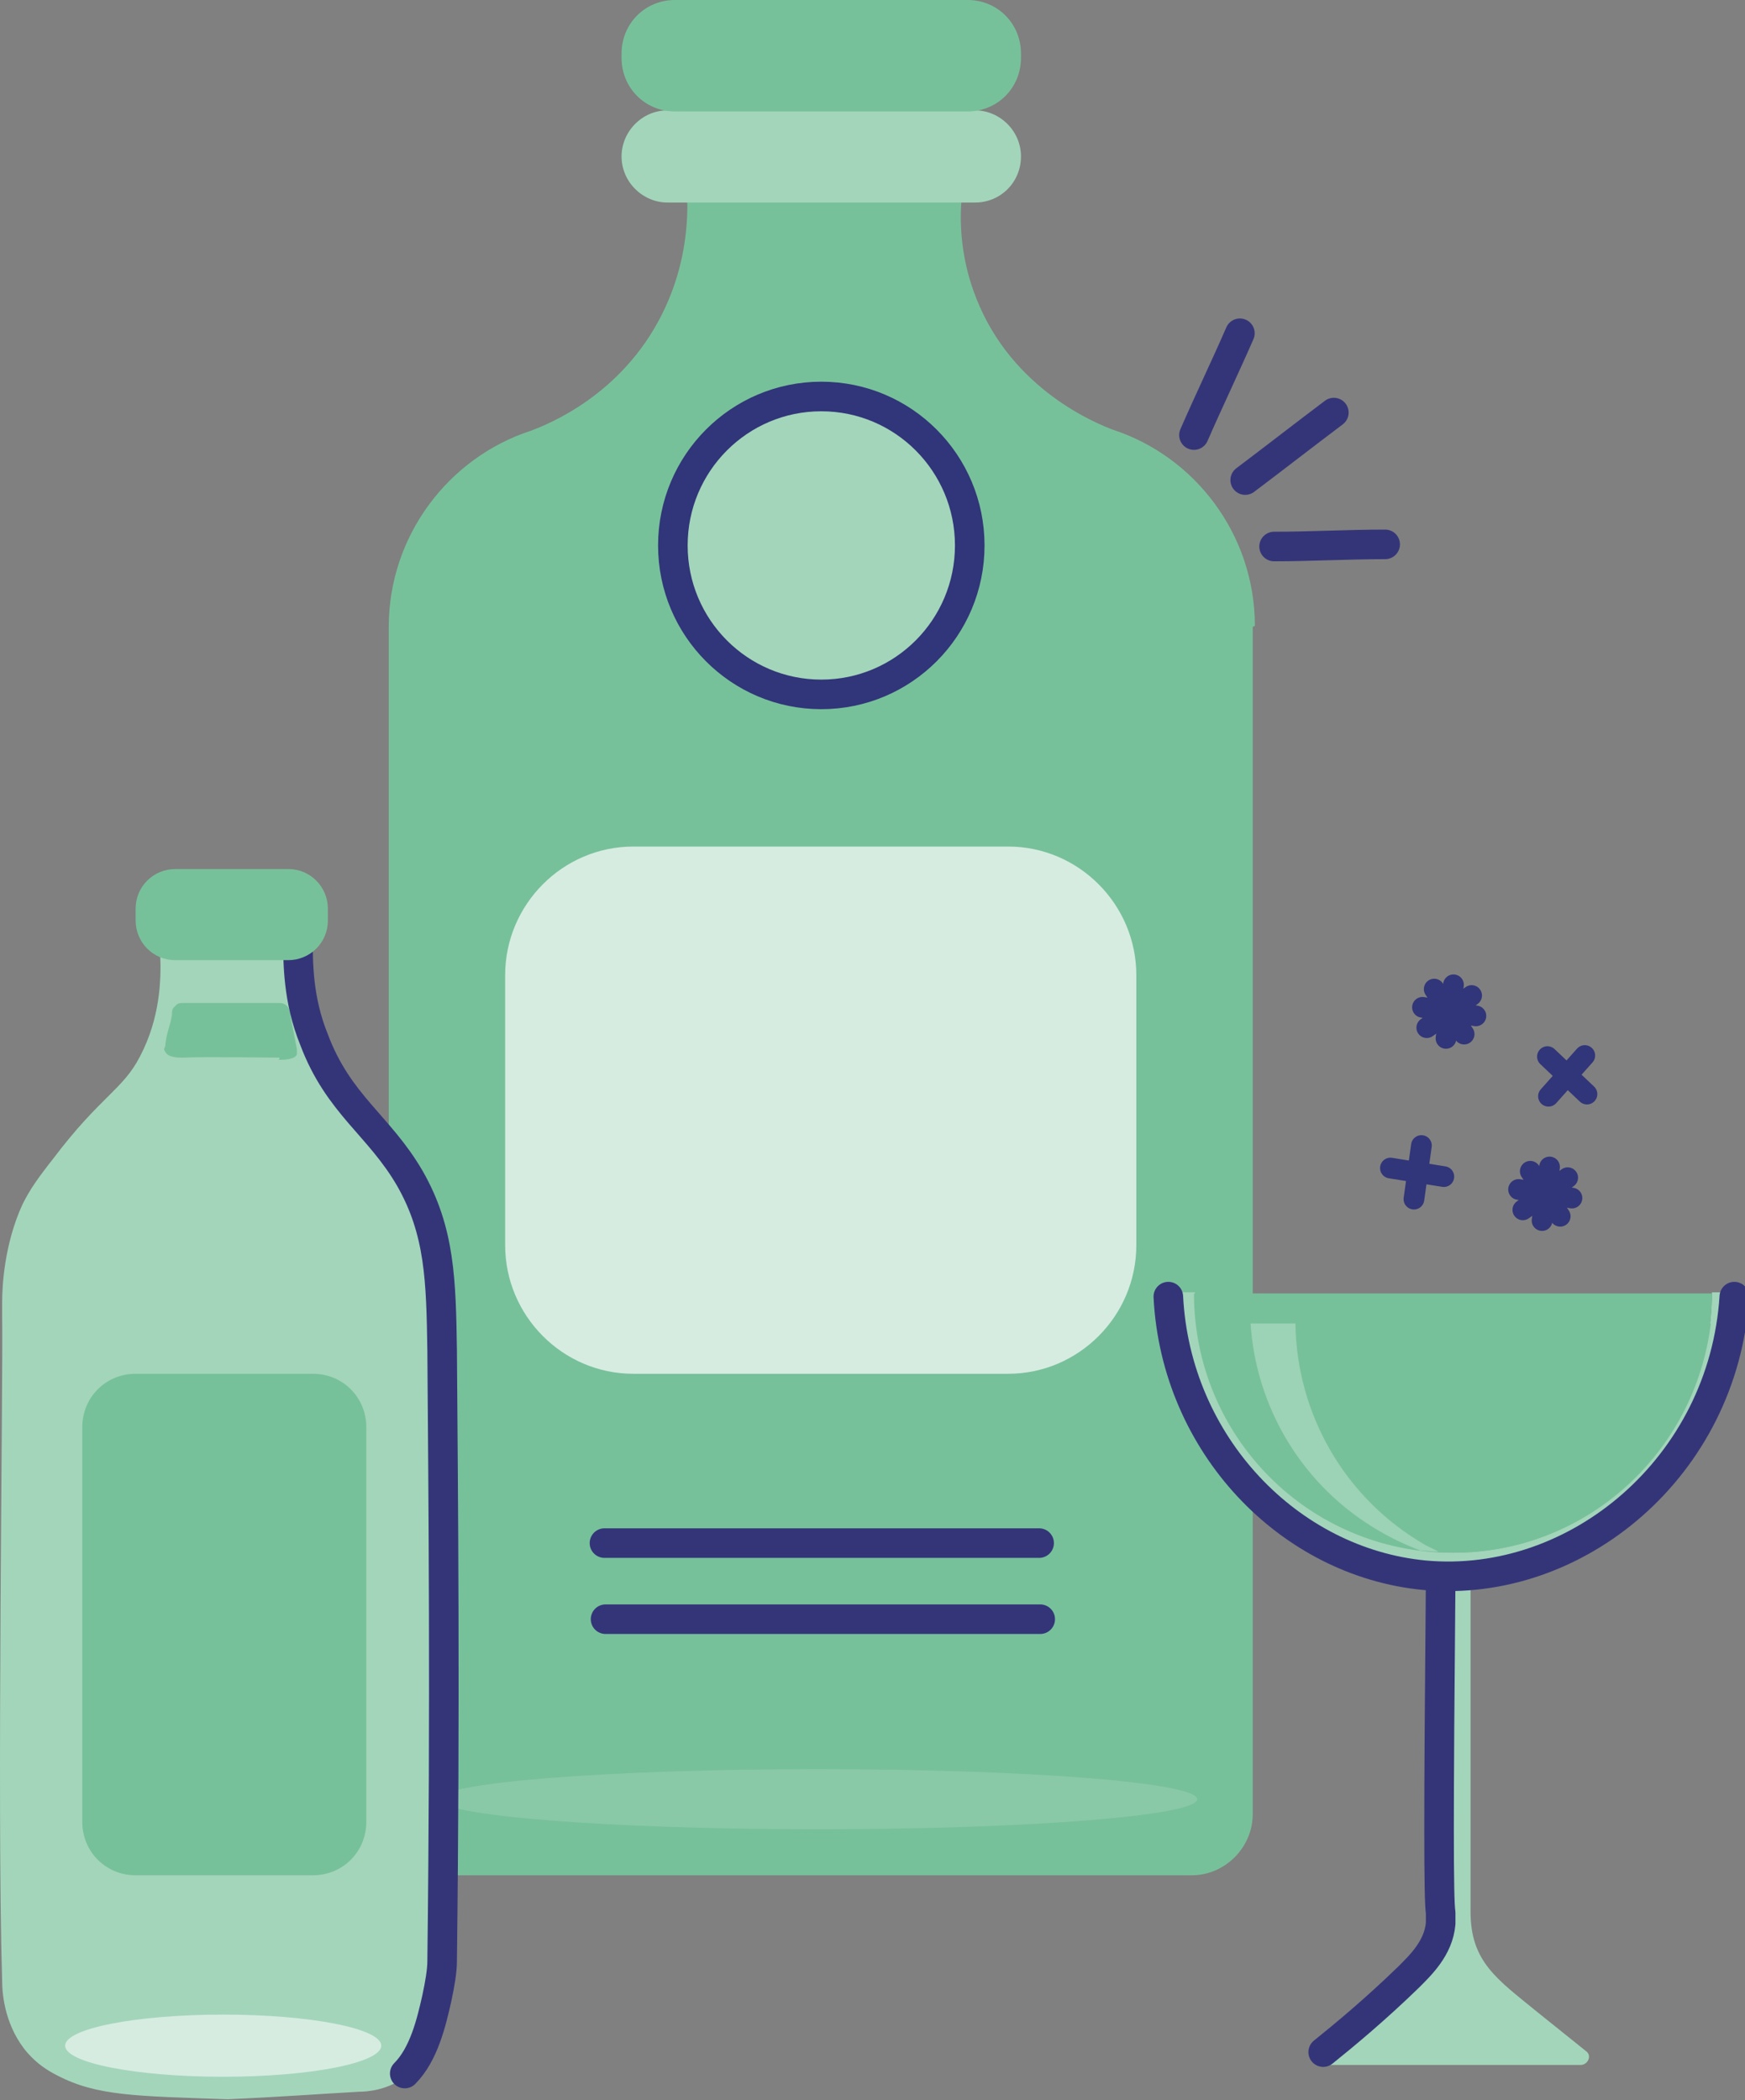 <?xml version="1.0" encoding="utf-8"?>
<svg xmlns="http://www.w3.org/2000/svg" width="118" height="142" viewBox="0 0 118 142" fill="none">
<rect x="0" y="0" width="118" height="142" fill="#808080" stroke="none"/>
<g clip-path="url(#clip0_394_2652)">
<path d="M84.711 42.382V122.656C84.711 124.902 82.834 126.785 80.595 126.785H30.405C28.167 126.785 26.289 124.902 26.289 122.656V42.382C26.289 36.224 30.333 30.935 35.894 29.124C37.049 28.689 42.032 26.733 44.776 21.227C47.159 16.445 46.437 11.954 46.148 10.577C52.648 10.432 59.147 10.36 65.647 10.215C65.213 11.519 64.202 15.576 66.007 20.14C68.463 26.443 74.312 28.689 75.251 29.052C80.812 30.863 84.856 36.152 84.856 42.31L84.711 42.382Z" fill="#77C19A"/>
<path d="M65.935 13.693H45.136C43.476 13.693 42.031 12.316 42.031 10.577C42.031 8.911 43.403 7.462 45.136 7.462H65.935C67.596 7.462 69.04 8.838 69.04 10.577C69.04 12.316 67.668 13.693 65.935 13.693Z" fill="#A3D5BA"/>
<path d="M65.429 7.535H45.642C43.62 7.535 42.031 5.941 42.031 3.912V3.622C42.031 1.594 43.62 0 45.642 0H65.429C67.451 0 69.04 1.594 69.04 3.622V3.912C69.04 5.941 67.451 7.535 65.429 7.535Z" fill="#77C19A"/>
<path d="M68.174 92.879H42.826C38.06 92.879 34.16 88.967 34.16 84.185V65.928C34.16 61.147 38.06 57.234 42.826 57.234H68.174C72.94 57.234 76.84 61.147 76.84 65.928V84.185C76.84 88.967 72.94 92.879 68.174 92.879Z" fill="#D6ECE1"/>
<path d="M40.875 104.326H70.267" stroke="#343579" stroke-width="2" stroke-linecap="round" stroke-linejoin="round"/>
<path d="M40.949 109.471H70.341" stroke="#343579" stroke-width="2" stroke-linecap="round" stroke-linejoin="round"/>
<path d="M55.538 46.947C61.082 46.947 65.576 42.438 65.576 36.876C65.576 31.314 61.082 26.806 55.538 26.806C49.994 26.806 45.5 31.314 45.5 36.876C45.5 42.438 49.994 46.947 55.538 46.947Z" fill="#A3D5BA" stroke="#313579" stroke-width="2" stroke-miterlimit="10"/>
<path opacity="0.2" d="M55.32 123.67C69.479 123.67 80.957 122.762 80.957 121.642C80.957 120.521 69.479 119.613 55.32 119.613C41.161 119.613 29.684 120.521 29.684 121.642C29.684 122.762 41.161 123.67 55.32 123.67Z" fill="#D6ECE1"/>
<path d="M117.278 87.373H115.762C115.762 97.081 107.89 104.906 98.286 104.906C88.681 104.906 80.809 97.009 80.809 87.373H79.293C79.293 97.588 87.237 105.92 97.275 106.5V129.249C97.275 132.654 95.469 133.813 92.725 136.059L89.475 138.667C89.042 138.957 89.331 139.609 89.836 139.609H106.879C107.385 139.609 107.674 138.957 107.24 138.667L103.991 136.059C101.246 133.813 99.441 132.654 99.441 129.249V106.5C109.479 105.92 117.423 97.588 117.423 87.373H117.278Z" fill="#A3D5BA"/>
<path d="M98.287 104.978C107.963 104.978 115.763 97.081 115.763 87.445H80.738C80.738 97.153 88.537 104.978 98.214 104.978H98.287Z" fill="#77C19A"/>
<path d="M80.883 89.474C81.894 98.168 89.332 104.978 98.287 104.978C107.241 104.978 114.607 98.24 115.691 89.474H80.955H80.883Z" fill="#77C19A"/>
<path opacity="0.4" d="M87.6 89.474H84.566C84.927 95.125 88.033 100.486 93.305 103.529C94.171 104.036 95.11 104.471 96.049 104.833C96.482 104.833 96.843 104.905 97.276 104.905C96.987 104.76 96.699 104.615 96.41 104.471C90.849 101.283 87.672 95.487 87.6 89.474Z" fill="#D6ECE1"/>
<path d="M80.738 29.414C81.749 27.096 82.832 24.85 83.844 22.531L80.738 29.414Z" fill="white"/>
<path d="M80.738 29.414C81.749 27.096 82.832 24.85 83.844 22.531" stroke="#343579" stroke-width="2" stroke-linecap="round" stroke-linejoin="round"/>
<path d="M86.156 36.949C88.684 36.949 91.139 36.804 93.667 36.804L86.156 36.949Z" fill="white"/>
<path d="M86.156 36.949C88.684 36.949 91.139 36.804 93.667 36.804" stroke="#343579" stroke-width="2" stroke-linecap="round" stroke-linejoin="round"/>
<path d="M84.203 32.457C86.225 30.935 88.175 29.414 90.197 27.893L84.203 32.457Z" fill="white"/>
<path d="M84.203 32.457C86.225 30.935 88.175 29.414 90.197 27.893" stroke="#343579" stroke-width="2" stroke-linecap="round" stroke-linejoin="round"/>
<path d="M10.834 64.552C10.906 66.218 10.834 68.826 9.461 71.434C8.306 73.68 6.789 74.115 3.612 78.317C2.529 79.694 2.023 80.418 1.518 81.432C0.29 84.113 0.146 86.939 0.146 88.025C0.146 88.532 0.146 88.967 0.146 89.04C0.218 93.097 -0.215 122.366 0.146 133.958C0.146 134.9 0.362 137.073 1.879 138.812C2.529 139.537 3.179 139.971 3.901 140.333C6.573 141.71 9.173 141.71 15.383 141.927C18.777 141.782 21.666 141.565 24.265 141.42C24.916 141.42 26.288 141.275 27.371 140.406C27.876 140.044 28.31 139.464 28.959 137.798C29.393 136.639 29.971 134.9 30.187 132.654C30.187 107.152 30.187 88.605 30.187 86.359C30.187 85.635 30.043 83.534 28.815 81.505C27.948 79.839 27.01 78.752 26.432 78.027C25.565 77.085 24.843 76.071 24.121 74.984C23.182 73.608 22.316 72.159 21.449 70.71C21.449 70.565 21.305 70.493 21.233 70.348C21.088 69.986 21.088 69.478 21.016 69.044C21.016 68.609 20.871 68.174 20.799 67.667C20.799 67.305 20.221 63.755 20.221 63.755C20.221 63.755 16.538 64.045 10.906 64.407L10.834 64.552Z" fill="#A3D5BA"/>
<path d="M21.161 126.785H9.173C7.151 126.785 5.562 125.191 5.562 123.163V96.501C5.562 94.473 7.151 92.879 9.173 92.879H21.161C23.183 92.879 24.772 94.473 24.772 96.501V123.163C24.772 125.191 23.183 126.785 21.161 126.785Z" fill="#77C19A"/>
<path d="M18.921 71.507C18.054 71.507 13.938 71.435 12.349 71.507C12.06 71.507 11.411 71.507 11.194 71.145C10.977 70.783 11.194 71 11.194 70.493C11.338 69.551 11.483 69.479 11.627 68.609C11.627 68.392 11.627 68.175 11.844 68.03C11.988 67.812 12.205 67.812 12.349 67.812H18.921C19.354 67.812 19.643 68.175 19.643 68.682C19.788 69.406 19.932 70.203 20.076 70.928C20.076 71 20.076 71.145 20.076 71.29C19.932 71.652 19.138 71.652 18.849 71.652L18.921 71.507Z" fill="#77C19A"/>
<path d="M15.094 140.406C20.997 140.406 25.782 139.465 25.782 138.305C25.782 137.145 20.997 136.204 15.094 136.204C9.191 136.204 4.406 137.145 4.406 138.305C4.406 139.465 9.191 140.406 15.094 140.406Z" fill="#D6ECE1"/>
<path d="M20.148 63.393C20.148 65.131 20.148 67.595 21.232 70.275C22.893 74.695 25.637 76.071 27.731 79.694C29.753 83.244 29.825 86.576 29.898 91.285C29.97 100.994 30.114 115.194 29.898 132.581C29.898 133.233 29.753 134.103 29.536 135.117C29.175 136.711 28.67 138.884 27.37 140.188" stroke="#343579" stroke-width="2" stroke-linecap="round" stroke-linejoin="round"/>
<path d="M19.499 64.914H11.844C10.327 64.914 9.172 63.682 9.172 62.233V61.437C9.172 59.915 10.399 58.756 11.844 58.756H19.499C21.015 58.756 22.171 59.987 22.171 61.437V62.233C22.171 63.755 20.943 64.914 19.499 64.914Z" fill="#77C19A"/>
<path d="M79.004 87.663C79.509 97.661 87.164 105.63 96.336 106.5C106.662 107.442 116.556 99.11 117.278 87.663" stroke="#343579" stroke-width="2" stroke-linecap="round" stroke-linejoin="round"/>
<path d="M97.42 106.862C97.276 122.656 97.276 128.38 97.42 129.321C97.42 129.394 97.42 129.684 97.42 130.046C97.276 131.712 96.048 132.871 95.254 133.668C93.015 135.842 90.921 137.581 89.477 138.74" stroke="#343579" stroke-width="2" stroke-linecap="round" stroke-linejoin="round"/>
<path d="M96.119 77.448L95.613 81.071" stroke="#313579" stroke-width="1.4" stroke-linecap="round" stroke-linejoin="round"/>
<path d="M94.023 78.97L97.634 79.549" stroke="#313579" stroke-width="1.4" stroke-linecap="round" stroke-linejoin="round"/>
<path d="M107.166 71.362L104.711 74.115" stroke="#313579" stroke-width="1.4" stroke-linecap="round" stroke-linejoin="round"/>
<path d="M104.641 71.435L107.313 73.97" stroke="#313579" stroke-width="1.4" stroke-linecap="round" stroke-linejoin="round"/>
<path d="M104.783 78.897L104.277 82.52" stroke="#313579" stroke-width="1.4" stroke-linecap="round" stroke-linejoin="round"/>
<path d="M102.688 80.419L106.298 80.999" stroke="#313579" stroke-width="1.4" stroke-linecap="round" stroke-linejoin="round"/>
<path d="M106.01 79.622L102.977 81.796" stroke="#313579" stroke-width="1.4" stroke-linecap="round" stroke-linejoin="round"/>
<path d="M103.48 79.188L105.503 82.23" stroke="#313579" stroke-width="1.4" stroke-linecap="round" stroke-linejoin="round"/>
<path d="M98.287 66.581L97.781 70.204" stroke="#313579" stroke-width="1.4" stroke-linecap="round" stroke-linejoin="round"/>
<path d="M96.191 68.103L99.802 68.682" stroke="#313579" stroke-width="1.4" stroke-linecap="round" stroke-linejoin="round"/>
<path d="M99.513 67.306L96.481 69.479" stroke="#313579" stroke-width="1.4" stroke-linecap="round" stroke-linejoin="round"/>
<path d="M96.984 66.871L99.006 69.914" stroke="#313579" stroke-width="1.4" stroke-linecap="round" stroke-linejoin="round"/>
</g>
<defs>
<clipPath id="clip0_394_2652">
<rect width="118" height="142" fill="white"/>
</clipPath>
</defs>
</svg>
